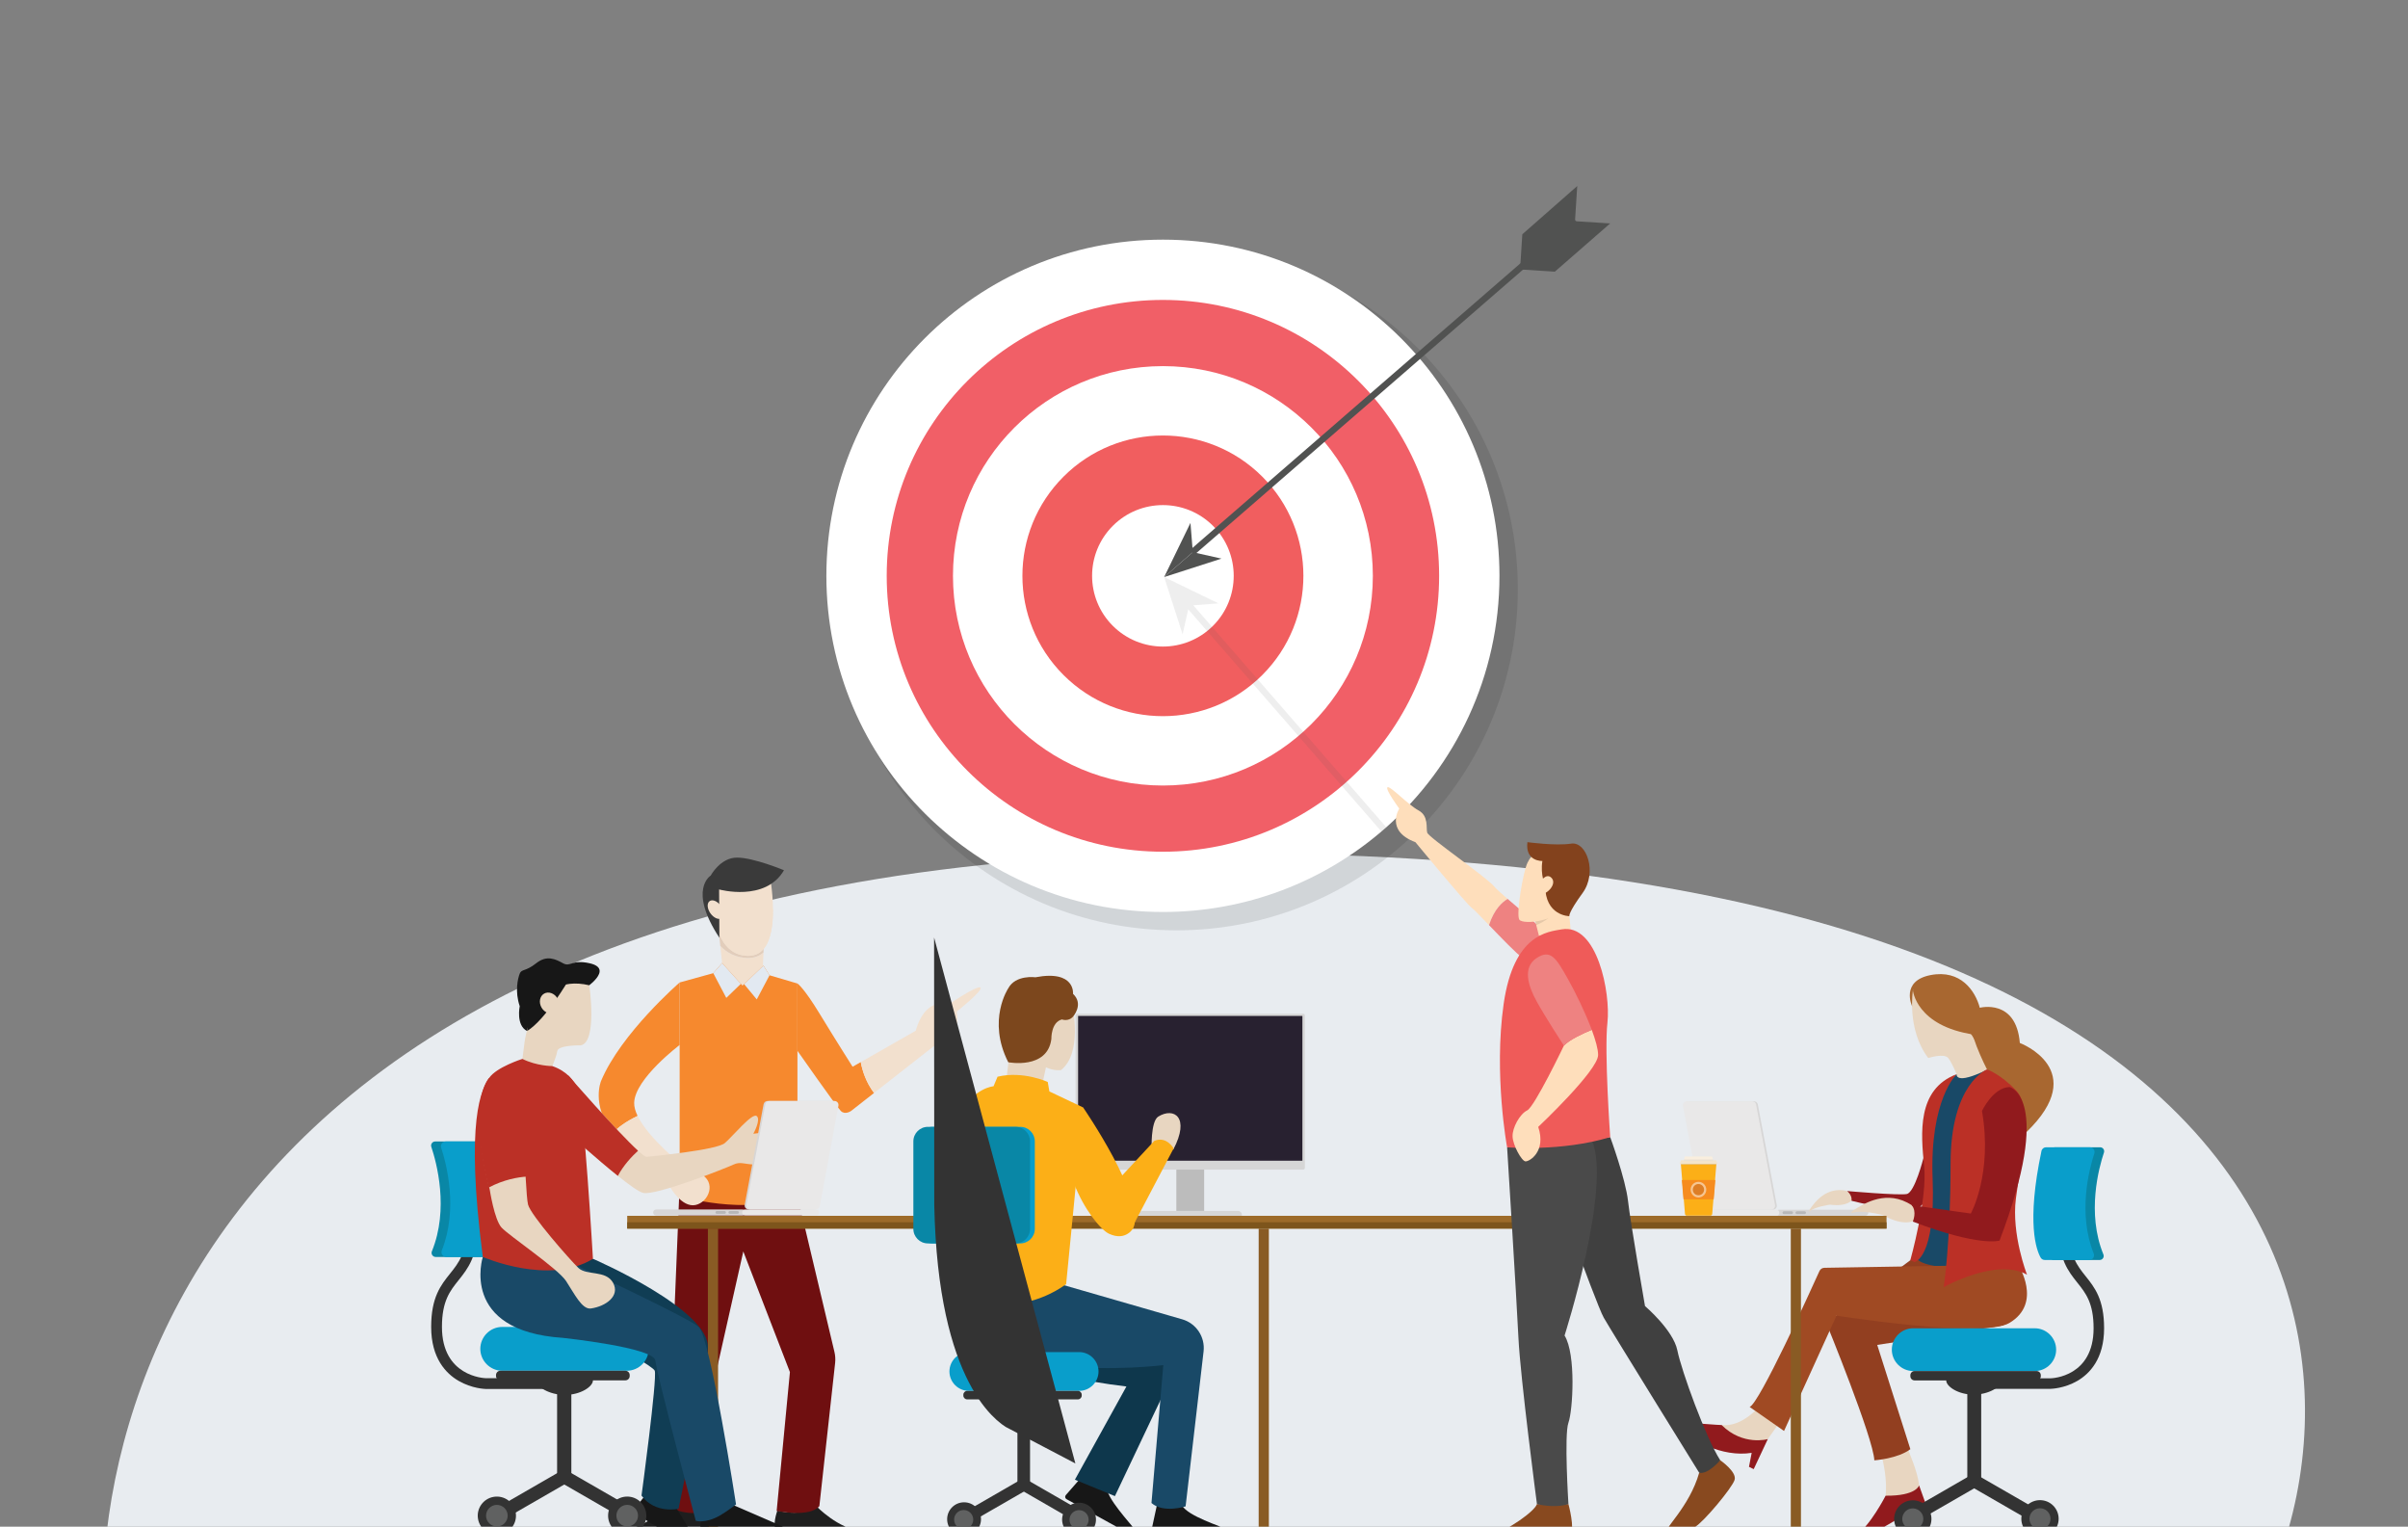 <svg width="620" height="393" viewBox="0 0 620 393" fill="none" xmlns="http://www.w3.org/2000/svg">
<rect x="0" y="0" width="620" height="393" fill="#808080" stroke="none"/>
<g clip-path="url(#clip0)">
<path d="M150.025 530.055C101.778 530.055 48.526 497.53 32.111 450.668C11.791 392.663 32.758 219.618 314.391 219.618C638.799 219.618 614.924 391.063 562.13 440.004C532.437 467.532 475.436 455.238 463.272 450.668C420.284 434.544 343.428 433.946 314.826 460.072C275.984 495.574 242.032 530.055 150.025 530.055Z" fill="#E8ECF0"/>
<path opacity="0.1" d="M390.802 151.695C390.802 177.819 379.377 201.277 361.244 217.36C360.825 217.734 360.399 218.101 359.971 218.466C344.612 231.572 324.679 239.486 302.893 239.486C254.343 239.486 214.984 200.18 214.984 151.695C214.984 103.21 254.343 63.904 302.893 63.904C351.443 63.904 390.802 103.21 390.802 151.695Z" fill="black"/>
<path d="M386.074 148.229C386.074 173.98 374.812 197.101 356.937 212.955C356.524 213.322 356.104 213.685 355.682 214.044C340.543 226.963 320.895 234.763 299.422 234.763C251.565 234.763 212.77 196.02 212.77 148.227C212.77 100.435 251.565 61.691 299.422 61.691C347.278 61.691 386.074 100.437 386.074 148.229Z" fill="white"/>
<path d="M299.421 219.25C338.698 219.25 370.538 187.453 370.538 148.229C370.538 109.005 338.698 77.208 299.421 77.208C260.145 77.208 228.305 109.005 228.305 148.229C228.305 187.453 260.145 219.25 299.421 219.25Z" fill="#F15F67"/>
<path d="M299.42 202.211C329.274 202.211 353.475 178.042 353.475 148.228C353.475 118.415 329.274 94.246 299.42 94.246C269.566 94.246 245.365 118.415 245.365 148.228C245.365 178.042 269.566 202.211 299.42 202.211Z" fill="white"/>
<path d="M324.997 173.775C339.124 159.667 339.124 136.794 324.997 122.686C310.871 108.579 287.967 108.579 273.84 122.686C259.714 136.794 259.714 159.667 273.84 173.775C287.967 187.882 310.871 187.882 324.997 173.775Z" fill="#F15E5F"/>
<path d="M312.312 161.106C319.432 153.995 319.432 142.466 312.312 135.355C305.192 128.245 293.647 128.245 286.527 135.355C279.407 142.466 279.407 153.995 286.527 161.106C293.647 168.216 305.192 168.216 312.312 161.106Z" fill="white"/>
<path d="M299.738 148.546L306.514 134.612L307.119 142.143L299.738 148.546Z" fill="#515251"/>
<path d="M299.738 148.548L314.503 143.797L307.119 142.145L299.738 148.548Z" fill="#515251"/>
<path d="M405 56.047L306.393 141.594L307.483 142.847L406.09 57.3L405 56.047Z" fill="#515251"/>
<path d="M391.379 69.359L391.958 60.31L406.099 47.887L405.528 56.828L391.379 69.359Z" fill="#515251"/>
<path d="M414.581 57.515L405.52 56.937L391.379 69.36L400.335 69.933L414.581 57.515Z" fill="#515251"/>
<path opacity="0.1" d="M346.748 201.238L335.558 188.374L323.83 174.889L312.057 161.354L307.247 155.824L313.691 155.307L299.738 148.543L304.496 163.285L305.938 156.856L310.804 162.449L322.575 175.982L334.304 189.465L345.491 202.328L355.681 214.043C356.103 213.684 356.523 213.32 356.936 212.953L346.748 201.238Z" fill="#515251"/>
<path d="M310.042 283.077H302.873V311.716H310.042V283.077Z" fill="#BCBCBC"/>
<path d="M335.526 301.088H277.391C277.145 301.088 276.945 300.888 276.945 300.643V261.409C276.945 261.163 277.145 260.964 277.391 260.964H335.526C335.772 260.964 335.972 261.163 335.972 261.409V300.643C335.972 300.888 335.77 301.088 335.526 301.088Z" fill="#D6D6D6"/>
<path d="M335.335 261.521H277.582V298.783H335.335V261.521Z" fill="#282130"/>
<path d="M319.751 313.109H293.164V312.692C293.164 312.153 293.602 311.716 294.141 311.716H318.774C319.313 311.716 319.751 312.153 319.751 312.692V313.109V313.109Z" fill="#D6D6D6"/>
<path d="M200.148 388.85C200.148 388.85 206.461 390.645 210.169 387.698C210.169 387.698 215.89 393.686 222.02 394.141C222.02 394.141 223.079 395.275 222.02 395.502C220.961 395.73 208.926 396.183 206.656 394.521C206.656 394.521 203.04 396.007 200.148 394.217C198.562 393.235 200.148 388.85 200.148 388.85Z" fill="#1E1E1E"/>
<path d="M181.992 388.514C181.992 388.514 175.843 390.264 172.231 387.393C172.231 387.393 166.658 393.227 160.686 393.668C160.686 393.668 159.653 394.772 160.686 394.993C161.719 395.215 173.44 395.656 175.652 394.035C175.652 394.035 179.174 395.484 181.992 393.74C183.536 392.786 181.992 388.514 181.992 388.514Z" fill="#1E1E1E"/>
<path d="M174.995 304.915L171.582 387.829C171.582 387.829 178.422 391.026 182.024 388.563L184.264 353.769L191.381 322.148L203.384 353.2L199.971 388.946C199.971 388.946 208.461 390.734 210.967 387.699L215.025 350.86C215.129 349.902 215.069 348.934 214.845 347.998L205.322 307.88C205.322 307.878 183.579 311.544 174.995 304.915Z" fill="#6F0F10"/>
<path d="M192.908 246.598C194.349 246.564 195.558 246.037 196.569 245.223L196.179 255.18H186.7L185.451 243.487C186.98 245.082 189.397 246.68 192.908 246.598Z" fill="#F2E0CE"/>
<path d="M196.876 237.38L196.607 244.269C195.666 245.378 194.387 246.053 192.668 246.053C188.716 246.053 186.434 243.435 185.116 240.344L184.752 236.941L196.876 237.38Z" fill="#F4E6CF"/>
<path d="M196.607 244.268C195.666 245.377 194.387 246.052 192.668 246.052C188.716 246.052 186.434 243.434 185.116 240.343C183.215 235.887 183.319 230.451 183.319 230.451L184.954 228.903L187.995 226.019L198.113 224.78C198.113 224.78 198.99 229.218 199.022 234.037C199.048 237.892 198.537 241.993 196.607 244.268Z" fill="#F2E0CE"/>
<path d="M196.606 244.267L196.57 245.221C195.559 246.035 194.35 246.561 192.91 246.595C189.399 246.679 186.981 245.081 185.453 243.485L185.117 240.342C186.436 243.433 188.72 246.051 192.67 246.051C194.386 246.053 195.665 245.376 196.606 244.267Z" fill="#E2CDBB"/>
<path d="M196.607 244.267C195.666 245.377 194.387 246.051 192.668 246.051C188.716 246.051 186.434 243.433 185.116 240.342C183.215 235.886 183.319 230.451 183.319 230.451L184.954 228.902L199.022 234.037C199.048 237.892 198.537 241.992 196.607 244.267Z" fill="#F2E0CE"/>
<path d="M185.153 228.962C185.153 228.962 197.074 232.266 201.855 224.021C201.855 224.021 194.067 220.761 189.759 220.761C185.453 220.761 182.981 225.398 182.981 225.398C182.981 225.398 177.063 228.978 185.227 241.393L185.153 228.962Z" fill="#3A3A3A"/>
<path d="M185.613 233.202C186.466 234.411 186.554 235.816 185.808 236.341C185.063 236.865 183.768 236.311 182.913 235.101C182.06 233.892 181.972 232.487 182.717 231.963C183.465 231.438 184.759 231.993 185.613 233.202Z" fill="#F2E0CE"/>
<path d="M185.922 247.894L183.652 250.514L174.994 252.906V307.88C174.994 307.88 191.656 313.1 205.321 307.88V253.177L198.134 251.056L196.568 248.554L191.169 253.72L185.922 247.894Z" fill="#F6892E"/>
<path d="M225.042 281.353L219.125 285.987C219.125 285.987 217.591 287.08 216.494 285.987C215.399 284.891 205.322 270.502 205.322 270.502V253.174C205.322 253.174 206.887 254.142 211.033 260.95C215.177 267.756 219.523 274.603 219.523 274.603L221.623 273.405C222.044 275.648 222.982 278.621 225.042 281.353Z" fill="#F6892E"/>
<path d="M174.994 252.905V268.998C174.994 268.998 163.487 277.649 163.284 283.848C163.248 284.902 163.587 286.063 164.171 287.266C161.06 288.741 159.062 290.294 157.781 291.664C157.751 291.624 157.721 291.587 157.691 291.547C152.166 284.327 154.758 278.265 154.758 278.265C159.873 266.001 174.994 252.905 174.994 252.905Z" fill="#F6892E"/>
<path d="M246.348 260.392C246.348 260.392 247.205 265.588 244.473 268.314C244.473 268.314 242.401 269.269 240.367 269.349L225.04 281.354C222.98 278.622 222.043 275.649 221.621 273.406L235.784 265.328C235.784 265.328 237.856 256.69 243.794 258.839C243.794 258.839 251.707 253.486 252.444 254.222C253.183 254.96 246.348 260.392 246.348 260.392Z" fill="#F2E0CE"/>
<path d="M179.039 310.197C175.558 310.89 172.627 305.713 172.627 305.713C172.627 305.713 163.318 298.839 157.781 291.662C159.062 290.293 161.06 288.738 164.171 287.264C167.026 293.138 175.766 299.989 175.766 299.989L180.2 302.102C184.632 304.213 182.52 309.505 179.039 310.197Z" fill="#F2E0CE"/>
<path d="M190.754 253.259L187.003 256.879L183.652 250.513L185.92 247.894L190.754 253.259Z" fill="#E2E9F1"/>
<path d="M191.582 253.324L194.849 257.269L198.134 251.055L196.567 248.555L191.582 253.324Z" fill="#E2E9F1"/>
<path d="M480.262 312.976H458.033C457.602 312.976 457.25 312.622 457.25 312.193C457.25 311.762 457.604 311.411 458.033 311.411H480.262C480.694 311.411 481.046 311.764 481.046 312.193C481.046 312.622 480.694 312.976 480.262 312.976Z" fill="#D7D6D6"/>
<path d="M457.469 310.199L452.601 284.32C452.511 283.837 452.088 283.488 451.596 283.488H434.784C434.145 283.488 433.663 284.067 433.779 284.696L438.583 310.574C438.672 311.057 439.094 311.408 439.588 311.408H456.464C457.103 311.408 457.587 310.828 457.469 310.199Z" fill="#D7D6D6"/>
<path d="M457.021 310.199L452.154 284.32C452.064 283.837 451.64 283.488 451.149 283.488H434.337C433.697 283.488 433.216 284.067 433.332 284.696L438.135 310.574C438.225 311.057 438.647 311.408 439.14 311.408H456.016C456.658 311.408 457.139 310.828 457.021 310.199Z" fill="#E9E8E8"/>
<path d="M457.397 312.975H439.008C438.615 312.975 438.293 312.653 438.293 312.26V312.123C438.293 311.729 438.615 311.408 439.008 311.408H457.397C457.791 311.408 458.112 311.729 458.112 312.123V312.26C458.112 312.653 457.789 312.975 457.397 312.975Z" fill="#E9E8E8"/>
<path d="M461.285 312.533H459.319C459.119 312.533 458.953 312.369 458.953 312.168C458.953 311.968 459.117 311.803 459.319 311.803H461.285C461.485 311.803 461.651 311.966 461.651 312.168C461.649 312.369 461.485 312.533 461.285 312.533Z" fill="#B7B7B8"/>
<path d="M464.633 312.533H462.666C462.467 312.533 462.301 312.369 462.301 312.168C462.301 311.968 462.465 311.803 462.666 311.803H464.633C464.832 311.803 464.998 311.966 464.998 312.168C464.996 312.369 464.832 312.533 464.633 312.533Z" fill="#B7B7B8"/>
<path d="M453.201 361.795C453.201 361.795 448.663 367.47 443.276 366.835C443.276 366.835 442.725 370.012 446.329 370.647C449.934 371.281 455.025 370.647 455.025 370.647L459.819 363.87L453.201 361.795Z" fill="#E8D6C1"/>
<path d="M443.278 366.835C443.278 366.835 434.245 366.454 432.42 365.48C432.42 365.48 430.638 365.31 432.972 367.936C435.304 370.562 443.266 375.221 451.013 373.992L450.32 377.592L451.534 378.184L455.163 370.452C455.163 370.454 448.793 372.298 443.278 366.835Z" fill="#911A1D"/>
<path d="M492.306 258.985C492.306 258.985 489.283 252.534 497.049 251.011C504.816 249.488 508.59 255.07 509.751 259.42C509.751 259.42 519.114 256.955 520.057 268.481C520.057 268.481 538.42 275.367 521.726 291.458L508.806 287.589L501.621 265.073L494.654 260.216L492.306 258.985Z" fill="#A86730"/>
<path d="M492.526 254.936C492.526 254.936 490.882 265.021 496.473 272.356C496.473 272.356 500.529 271.043 501.626 272.356C502.173 273.012 503.12 274.888 503.78 276.53C503.78 276.53 502.515 277.065 502.533 277.217C502.661 278.362 502.671 278.266 502.671 278.266L512.152 276.339C512.152 276.339 507.656 268.086 507.109 262.612C506.561 257.139 504.917 252.43 499.983 253.142C495.048 253.852 492.526 254.936 492.526 254.936Z" fill="#E8D6C1"/>
<path d="M499.346 257.31C499.346 257.31 507.228 263.895 509.906 270.528L513.179 264.933L506.263 257.605L499.843 254.289L499.346 257.31Z" fill="#A86730"/>
<path d="M492.527 254.936C492.527 254.936 493.351 264.113 508.229 266.326L507.645 256.714L503.677 252.927L499.347 252.053L494.839 252.811L492.527 254.936Z" fill="#A86730"/>
<path d="M527.983 357.509H508.254V354.807H527.957C528.509 354.793 539.047 354.344 539.047 341.925C539.047 335.416 537.025 332.886 534.883 330.204C532.517 327.241 530.069 324.178 530.069 316.537H532.775C532.775 323.232 534.827 325.8 536.999 328.52C539.337 331.445 541.752 334.472 541.752 341.925C541.752 349.811 538.008 353.644 534.867 355.468C531.494 357.427 528.137 357.507 527.995 357.509H527.983Z" fill="#333333"/>
<path d="M489.723 369.784C489.723 369.784 496.273 382.942 493.466 385.35C490.524 387.875 485.337 386.055 485.337 386.055C485.337 386.055 486.668 380.97 483.457 371.193L489.723 369.784Z" fill="#E8D6C1"/>
<path d="M493.465 323.208L470.223 340.566C470.223 340.566 482.379 370.276 482.593 375.921C482.593 375.921 488.669 375.496 491.868 373.045L483.338 346.209L515.863 341.166L514.689 327.787L507.651 322.355L493.465 323.208Z" fill="#923F20"/>
<path d="M476.882 308.86C476.882 308.86 475.739 310.702 471.185 310.111C471.185 310.111 467.175 310.616 465.896 311.871C465.896 311.871 465.519 311.856 466.426 310.682C467.333 309.509 470.166 305.462 475.369 306.518L477.617 307.35L476.882 308.86Z" fill="#E8D6C1"/>
<path d="M475.582 306.598C475.582 306.598 476.933 307.598 476.725 309.11C476.725 309.11 490.794 312.496 492.21 312.273C493.627 312.049 501.581 303.036 501.581 303.036L495.223 298.153C495.223 298.153 493.002 306.961 490.948 307.364C488.893 307.767 475.582 306.598 475.582 306.598Z" fill="#911A1D"/>
<path d="M503.779 276.531C503.779 276.531 503.285 279.445 511.516 275.416L517.642 285.23C517.642 285.23 515.682 307.812 516.553 312.285C517.424 316.759 519.602 325.531 519.602 325.531C519.602 325.531 497.175 328.213 493.473 324.009L496.666 306.235L496.23 289.145L498.77 281.388L503.779 276.531Z" fill="#194967"/>
<path d="M503.772 276.53C503.772 276.53 496.805 283.021 497.602 303.443C498.401 323.862 492.956 324.877 492.956 324.877L491.867 324.371C491.867 324.371 496.295 308.615 495.424 300.184C494.555 291.751 493.54 280.371 503.772 276.53Z" fill="#BB3026"/>
<path d="M492.956 314.146C492.956 314.146 490.454 315.976 484.735 312.764C484.735 312.764 479.15 311.291 476.783 312.273C476.783 312.273 476.291 312.049 478.123 310.98C479.956 309.91 485.876 306.059 492.208 310.237L494.744 312.542L492.956 314.146Z" fill="#E8D6C1"/>
<path d="M519.593 325.527L469.732 326.355C469.184 326.365 468.691 326.689 468.467 327.186C466.099 332.43 453.014 361.214 450.494 362.181L459.344 368.357L472.853 338.677C472.853 338.677 510.527 344.61 517.353 340.565C526.052 335.407 519.593 325.527 519.593 325.527Z" fill="#A04A23"/>
<path d="M485.502 385.026C485.502 385.026 481.418 392.94 478.051 394.973C478.051 394.973 477.346 396.146 480.165 395.442C482.984 394.738 494.218 387.542 494.218 387.542L496.198 391.429L497.163 390.863L494.122 382.38C494.12 382.378 493.413 385.104 485.502 385.026Z" fill="#911A1D"/>
<path d="M511.603 275.287C511.603 275.287 502.22 278.919 502.22 299.559C502.22 320.2 500.445 331.343 500.445 331.343C500.445 331.343 514.116 323.66 521.905 328.134C521.905 328.134 517.859 317.75 519.042 308.549C520.225 299.346 523.332 285.17 519.182 280.796C515.032 276.423 511.603 275.287 511.603 275.287Z" fill="#BB3026"/>
<path d="M517.421 279.822C517.421 279.822 528.842 282.548 514.836 319.346C514.836 319.346 509.88 321.068 492.497 314.469C492.497 314.469 493.646 311.887 492.209 310.237L507.437 312.388C507.437 312.388 513.111 302.129 510.31 285.99C510.31 285.99 513.111 279.966 517.421 279.822Z" fill="#911A1D"/>
<path d="M515.402 355.345C515.402 356.915 512.097 359.003 508.147 359.003C504.197 359.003 501.1 356.915 501.1 355.345C501.1 353.774 504.197 353.313 508.147 353.313C512.097 353.313 515.402 353.774 515.402 355.345Z" fill="#333333"/>
<path d="M523.893 352.935H492.61C489.579 352.935 487.098 350.458 487.098 347.429C487.098 344.402 489.577 341.924 492.61 341.924H523.893C526.924 341.924 529.406 344.4 529.406 347.429C529.406 350.456 526.926 352.935 523.893 352.935Z" fill="#099ECB"/>
<path d="M524.376 355.345H492.95C492.357 355.345 491.869 354.86 491.869 354.266V354.012C491.869 353.42 492.355 352.933 492.95 352.933H524.376C524.97 352.933 525.457 353.418 525.457 354.012V354.266C525.457 354.86 524.972 355.345 524.376 355.345Z" fill="#333333"/>
<path d="M508.322 383.02V382.815C507.337 382.815 506.531 382.011 506.531 381.027V358.333C506.531 357.349 507.337 356.545 508.322 356.545C509.307 356.545 510.112 357.349 510.112 358.333V381.029C510.112 382.011 509.307 383.02 508.322 383.02Z" fill="#333333"/>
<path d="M522.128 391.1L508.119 383.022C507.318 382.559 507.04 381.528 507.504 380.728C507.967 379.927 509 379.65 509.802 380.113L523.811 388.19C524.612 388.653 524.89 389.685 524.426 390.485C523.965 391.285 522.929 391.561 522.128 391.1Z" fill="#333333"/>
<path d="M494.474 391.1L508.482 383.022C509.283 382.559 509.561 381.528 509.097 380.728C508.634 379.927 507.601 379.65 506.8 380.113L492.791 388.19C491.99 388.653 491.712 389.685 492.176 390.485C492.639 391.285 493.672 391.561 494.474 391.1Z" fill="#333333"/>
<path d="M528.643 394.354C530.519 392.481 530.519 389.443 528.643 387.57C526.767 385.697 523.726 385.697 521.85 387.57C519.974 389.443 519.974 392.481 521.85 394.354C523.726 396.227 526.767 396.227 528.643 394.354Z" fill="#333333"/>
<path d="M527.169 392.879C528.229 391.82 528.229 390.103 527.169 389.044C526.108 387.985 524.389 387.985 523.328 389.044C522.268 390.103 522.268 391.82 523.328 392.879C524.389 393.938 526.108 393.938 527.169 392.879Z" fill="#606161"/>
<path d="M497.17 392.104C497.78 389.525 496.181 386.942 493.599 386.333C491.017 385.724 488.43 387.321 487.821 389.899C487.211 392.477 488.81 395.061 491.391 395.67C493.973 396.279 496.56 394.682 497.17 392.104Z" fill="#333333"/>
<path d="M495.138 391.624C495.482 390.166 494.579 388.706 493.119 388.361C491.66 388.017 490.197 388.92 489.853 390.377C489.508 391.835 490.412 393.296 491.871 393.64C493.331 393.984 494.793 393.081 495.138 391.624Z" fill="#606161"/>
<path d="M541.715 296.688C540.407 300.601 537.22 312.286 541.576 322.924C541.853 323.602 541.354 324.345 540.618 324.345H528.77C528.408 324.345 528.072 324.159 527.886 323.85C526.835 322.098 524.01 315.241 528.058 296.149C528.16 295.672 528.582 295.329 529.069 295.329H540.734C541.442 295.327 541.939 296.018 541.715 296.688Z" fill="#0987A6"/>
<path d="M539.238 296.91C537.899 300.995 534.94 312.303 539.074 322.679C539.392 323.478 538.812 324.344 537.953 324.344H526.468C526.037 324.344 525.637 324.116 525.423 323.743C524.332 321.837 521.697 314.915 525.627 296.288C525.745 295.729 526.24 295.328 526.812 295.328H538.087C538.91 295.328 539.494 296.128 539.238 296.91Z" fill="#099ECB"/>
<path d="M485.734 312.974H161.492V316.27H485.734V312.974Z" fill="#9D6B29"/>
<path d="M485.734 314.622H161.492V316.27H485.734V314.622Z" fill="#7D551C"/>
<path d="M184.887 316.271H182.266V395.546H184.887V316.271Z" fill="#895B24"/>
<path d="M463.703 316.271H461.082V395.546H463.703V316.271Z" fill="#895B24"/>
<path d="M326.7 316.271H324.078V395.546H326.7V316.271Z" fill="#895B24"/>
<path d="M296.514 295.903C296.514 295.903 296.23 288.66 298.228 287.431C302.248 284.956 306.484 287.57 302.107 295.903H296.514Z" fill="#E8D6C1"/>
<path d="M297.907 387.31L296.328 394.603C296.236 395.028 296.56 395.427 296.996 395.427H316.765C317.502 395.427 317.716 394.42 317.041 394.124C313.842 392.722 306.025 390.317 304.347 387.567C304.235 387.382 304.041 387.262 303.825 387.242L298.634 386.775C298.292 386.745 297.981 386.973 297.907 387.31Z" fill="#171717"/>
<path d="M279.333 379.248L274.422 384.869C274.136 385.196 274.226 385.703 274.606 385.913L291.911 395.457C292.557 395.812 293.232 395.034 292.784 394.449C290.662 391.676 284.984 385.799 284.844 382.582C284.834 382.367 284.724 382.167 284.546 382.046L280.228 379.132C279.945 378.939 279.561 378.989 279.333 379.248Z" fill="#171717"/>
<path d="M244.624 332.76C244.624 332.76 243.867 351.407 290.023 356.914L276.761 380.905L287.064 385.128L301.676 354.332L302.573 347.961L244.624 332.76Z" fill="#0E374C"/>
<path d="M272.093 330.299L304.382 339.615C307.995 340.657 310.323 344.153 309.891 347.883L305.262 387.775C305.262 387.775 299.525 389.613 296.476 386.903L299.523 351.408C299.523 351.408 246.869 358.041 244.455 332.288L272.093 330.299Z" fill="#194967"/>
<path d="M276.102 258.98C276.102 258.98 278.832 270.952 273.195 275.456C273.195 275.456 271.465 275.753 269.303 274.746L268.09 280.435L258.891 279.724L261.146 261.233L265.598 254.951H272.364L276.102 258.98Z" fill="#E8D6C1"/>
<path d="M276.279 261.705C276.279 261.705 279.129 258.505 276.279 255.837C276.279 255.837 276.933 249.613 266.605 251.569C266.605 251.569 261.501 250.858 259.601 254.414C259.601 254.414 254.082 262.593 259.601 273.441C259.601 273.441 269.69 275.396 270.699 267.454C270.699 267.454 270.581 263.138 273.428 262.422C273.43 262.422 275.033 263.068 276.279 261.705Z" fill="#7C471D"/>
<path d="M257.164 360.23C257.164 361.655 260.163 363.549 263.748 363.549C267.33 363.549 270.142 361.655 270.142 360.23C270.142 358.806 267.33 358.387 263.748 358.387C260.163 358.387 257.164 358.804 257.164 360.23Z" fill="#333333"/>
<path d="M249.458 358.041H277.842C280.593 358.041 282.843 355.794 282.843 353.046C282.843 350.299 280.593 348.052 277.842 348.052H249.458C246.707 348.052 244.457 350.299 244.457 353.046C244.457 355.794 246.707 358.041 249.458 358.041Z" fill="#099ECB"/>
<path d="M249.02 360.23H277.535C278.075 360.23 278.516 359.789 278.516 359.25V359.021C278.516 358.482 278.075 358.041 277.535 358.041H249.02C248.481 358.041 248.039 358.482 248.039 359.021V359.25C248.039 359.789 248.481 360.23 249.02 360.23Z" fill="#333333"/>
<path d="M263.587 383.831C264.48 383.831 265.212 383.1 265.212 382.208V362.941C265.212 362.049 264.48 361.318 263.587 361.318C262.694 361.318 261.963 362.049 261.963 362.941V382.208C261.963 383.1 262.694 383.831 263.587 383.831Z" fill="#333333"/>
<path d="M251.065 391.199L263.774 383.87C264.502 383.451 264.754 382.513 264.334 381.787C263.914 381.061 262.975 380.809 262.248 381.228L249.538 388.557C248.811 388.976 248.559 389.914 248.979 390.641C249.398 391.367 250.337 391.618 251.065 391.199Z" fill="#333333"/>
<path d="M276.152 391.199L263.442 383.87C262.715 383.451 262.463 382.513 262.883 381.787C263.302 381.061 264.242 380.809 264.969 381.228L277.679 388.557C278.406 388.976 278.658 389.914 278.238 390.641C277.819 391.367 276.88 391.618 276.152 391.199Z" fill="#333333"/>
<path d="M248.225 395.425C250.632 395.425 252.583 393.476 252.583 391.073C252.583 388.669 250.632 386.721 248.225 386.721C245.818 386.721 243.867 388.669 243.867 391.073C243.867 393.476 245.818 395.425 248.225 395.425Z" fill="#333333"/>
<path d="M248.124 393.634C249.484 393.634 250.588 392.532 250.588 391.173C250.588 389.814 249.484 388.713 248.124 388.713C246.763 388.713 245.66 389.814 245.66 391.173C245.66 392.532 246.763 393.634 248.124 393.634Z" fill="#606161"/>
<path d="M278.828 395.408C281.17 394.856 282.621 392.512 282.068 390.173C281.514 387.834 279.167 386.385 276.825 386.937C274.483 387.49 273.032 389.834 273.585 392.173C274.139 394.512 276.486 395.96 278.828 395.408Z" fill="#333333"/>
<path d="M280.11 392.145C280.631 390.89 280.034 389.451 278.777 388.931C277.52 388.411 276.079 389.007 275.558 390.262C275.037 391.517 275.634 392.957 276.891 393.477C278.148 393.997 279.59 393.401 280.11 392.145Z" fill="#606161"/>
<path d="M270.188 280.959L269.772 278.524C269.772 278.524 263.482 275.597 256.847 277.163L255.81 279.628C255.81 279.628 236.23 280.789 244.622 332.758C244.622 332.758 259.898 340.973 274.502 330.579C274.502 330.579 278.194 293.208 278.866 285.071L270.188 280.959Z" fill="#FCAF17"/>
<path d="M278.87 285.071C278.87 285.071 295.112 308.613 291.816 316.084C291.816 316.084 289.961 319.63 285.563 317.603C281.166 315.577 268.08 295.841 278.87 285.071Z" fill="#FCAF17"/>
<path d="M240.127 320.079H262.71C264.762 320.079 266.442 318.403 266.442 316.352V293.8C266.442 291.75 264.764 290.072 262.71 290.072H240.127C238.075 290.072 236.395 291.748 236.395 293.8V316.352C236.395 318.401 238.075 320.079 240.127 320.079Z" fill="#099ECB"/>
<path d="M238.9 320.079H261.483C263.535 320.079 265.216 318.403 265.216 316.352V293.8C265.216 291.75 263.537 290.072 261.483 290.072H238.9C236.848 290.072 235.168 291.748 235.168 293.8V316.352C235.168 318.401 236.848 320.079 238.9 320.079Z" fill="#0987A6"/>
<path d="M249.01 312.303C252.649 312.303 255.6 309.357 255.6 305.723C255.6 302.088 252.649 299.142 249.01 299.142C245.37 299.142 242.42 302.088 242.42 305.723C242.42 309.357 245.37 312.303 249.01 312.303Z" fill="#333333"/>
<path d="M263.65 360.229C263.65 360.229 249.006 352.588 249.006 305.722L263.65 360.229Z" stroke="#333333" stroke-width="17" stroke-miterlimit="10"/>
<path d="M290.806 317.264L302.176 295.629C302.176 295.629 300.391 292.381 297.22 293.668L282.844 309.138L290.806 317.264Z" fill="#FCAF17"/>
<path d="M142.57 281.269L147.288 292.577C147.288 292.577 153.726 298.417 159.081 302.694C161.928 304.966 164.47 306.798 165.579 307.074C168.774 307.87 186.92 300.694 188.807 299.804C190.693 298.914 191.492 299.752 194.831 299.804C198.17 299.856 203.397 293.591 203.688 291.996C203.978 290.402 193.962 291.853 193.962 291.853C193.962 291.853 195.994 288.229 194.833 287.293C193.672 286.357 188.737 292.433 186.631 294.245C184.527 296.057 168.34 297.579 166.526 297.797C166.214 297.835 165.407 297.236 164.286 296.219C158.901 291.334 146.257 276.787 146.257 276.787L142.57 281.269Z" fill="#E8D6C1"/>
<path d="M142.57 281.269L147.288 292.577C147.288 292.577 153.726 298.418 159.081 302.694C160.531 299.97 162.647 297.715 164.284 296.219C158.899 291.334 146.255 276.787 146.255 276.787L142.57 281.269Z" fill="#BB3026"/>
<path d="M180.411 391.738C180.411 391.738 179.798 397.578 181.041 397.834C182.283 398.089 202.023 396.643 203.06 395.236C204.097 393.829 201.779 393.061 201.779 393.061L188.691 387.386L180.411 391.738Z" fill="#171717"/>
<path d="M165.832 385.339C165.832 385.339 162.842 388.743 163.512 389.455C164.179 390.168 177.251 398.03 178.532 397.605C179.81 397.18 178.695 395.667 178.695 395.667L172.985 386.279L165.832 385.339Z" fill="#171717"/>
<path d="M152.671 324.039C152.671 324.039 183.218 337.241 182.245 347.22C181.282 357.099 174.708 388.382 174.708 388.382C174.708 388.382 168.674 389.786 165.175 384.993C165.175 384.993 169.253 354.854 168.582 352.859C167.908 350.864 136.568 334.878 136.568 334.878L135.715 325.609L152.671 324.039Z" fill="#103D54"/>
<path d="M125.126 357.548H145.343V354.779H125.154C124.589 354.765 113.791 354.304 113.791 341.579C113.791 334.91 115.863 332.316 118.057 329.57C120.483 326.535 122.988 323.396 122.988 315.566H120.215C120.215 322.427 118.113 325.059 115.887 327.844C113.491 330.841 111.016 333.942 111.016 341.581C111.016 349.662 114.852 353.587 118.071 355.459C121.528 357.468 124.966 357.548 125.112 357.55L125.126 357.548Z" fill="#333333"/>
<path d="M138.014 355.329C138.014 356.94 141.4 359.077 145.449 359.077C149.497 359.077 152.67 356.94 152.67 355.329C152.67 353.719 149.495 353.246 145.449 353.246C141.402 353.246 138.014 353.721 138.014 355.329Z" fill="#333333"/>
<path d="M129.317 352.859H161.37C164.477 352.859 167.019 350.321 167.019 347.218C167.019 344.115 164.477 341.577 161.37 341.577H129.317C126.21 341.577 123.668 344.115 123.668 347.218C123.668 350.321 126.21 352.859 129.317 352.859Z" fill="#099ECB"/>
<path d="M128.822 355.33H161.023C161.633 355.33 162.13 354.833 162.13 354.224V353.965C162.13 353.356 161.633 352.859 161.023 352.859H128.822C128.212 352.859 127.715 353.356 127.715 353.965V354.224C127.715 354.833 128.212 355.33 128.822 355.33Z" fill="#333333"/>
<path d="M145.274 381.985C146.283 381.985 147.108 381.161 147.108 380.153V358.393C147.108 357.386 146.283 356.562 145.274 356.562C144.265 356.562 143.439 357.386 143.439 358.393V380.153C143.439 381.161 144.265 381.985 145.274 381.985Z" fill="#333333"/>
<path d="M131.126 390.304L145.481 382.029C146.302 381.556 146.585 380.496 146.112 379.676C145.638 378.856 144.577 378.572 143.756 379.045L129.402 387.321C128.581 387.793 128.297 388.853 128.77 389.673C129.246 390.493 130.305 390.777 131.126 390.304Z" fill="#333333"/>
<path d="M159.459 390.304L145.105 382.029C144.284 381.556 144 380.496 144.473 379.676C144.947 378.856 146.008 378.572 146.829 379.045L161.184 387.321C162.005 387.793 162.289 388.853 161.815 389.673C161.34 390.493 160.281 390.777 159.459 390.304Z" fill="#333333"/>
<path d="M128.718 395.017C131.401 394.582 133.223 392.057 132.787 389.378C132.352 386.699 129.824 384.879 127.141 385.314C124.458 385.749 122.636 388.274 123.072 390.953C123.507 393.632 126.035 395.452 128.718 395.017Z" fill="#333333"/>
<path d="M130.503 391.23C131.092 389.812 130.417 388.186 128.997 387.598C127.577 387.011 125.948 387.685 125.36 389.103C124.772 390.521 125.446 392.147 126.866 392.735C128.287 393.322 129.915 392.649 130.503 391.23Z" fill="#606161"/>
<path d="M164.971 393.637C166.893 391.718 166.893 388.606 164.971 386.687C163.049 384.768 159.933 384.768 158.011 386.687C156.089 388.606 156.089 391.718 158.011 393.637C159.933 395.557 163.049 395.557 164.971 393.637Z" fill="#333333"/>
<path d="M163.459 392.128C164.546 391.042 164.546 389.282 163.459 388.197C162.372 387.111 160.61 387.111 159.523 388.197C158.436 389.282 158.436 391.042 159.523 392.128C160.61 393.213 162.372 393.213 163.459 392.128Z" fill="#606161"/>
<path d="M111.054 295.227C112.394 299.236 115.661 311.208 111.198 322.109C110.914 322.804 111.425 323.566 112.177 323.566H124.317C124.687 323.566 125.033 323.374 125.222 323.057C126.299 321.261 129.195 314.237 125.047 294.674C124.943 294.185 124.511 293.834 124.01 293.834H112.057C111.334 293.832 110.824 294.54 111.054 295.227Z" fill="#0987A6"/>
<path d="M113.592 295.454C114.965 299.641 117.996 311.226 113.76 321.86C113.434 322.678 114.028 323.566 114.909 323.566H126.676C127.117 323.566 127.529 323.334 127.747 322.951C128.866 321 131.565 313.906 127.539 294.82C127.417 294.247 126.912 293.836 126.324 293.836H114.771C113.928 293.832 113.328 294.654 113.592 295.454Z" fill="#099ECB"/>
<path d="M124.316 323.564C124.316 323.564 118.132 342.629 144.921 344.393C144.921 344.393 168.419 346.877 168.74 350.243C169.062 353.61 179.146 391.481 179.146 391.481C179.146 391.481 181.568 392.261 185.293 390.164C186.909 389.254 189.515 387.28 189.515 387.28C189.515 387.28 182.865 344.135 179.896 341.579C176.926 339.023 146.669 324.917 146.669 324.917L124.316 323.564Z" fill="#194967"/>
<path d="M150.501 254.544C150.501 254.544 158.315 249.42 151.803 247.961C147.168 246.922 146.92 249.017 144.968 247.961C143.016 246.906 140.818 245.766 138.05 247.961C135.283 250.156 134.306 249.388 133.818 250.625C133.331 251.862 132.516 255.195 133.818 259.014C133.818 259.014 132.785 263.941 135.715 265.405L143.991 260.233L150.501 254.544Z" fill="#171717"/>
<path d="M151.732 253.631C151.732 253.631 153.864 268.272 149.532 269.092C149.532 269.092 143.713 268.992 143.487 270.557C143.262 272.121 141.787 275.436 141.787 275.436C141.787 275.436 136.624 274.607 134.504 272.582L134.959 269.092C134.957 269.09 136.654 250.04 151.732 253.631Z" fill="#E8D6C1"/>
<path d="M146.489 252.141C146.489 252.141 140.536 262.465 135.715 265.402L136.808 253.797L141.142 250.85L146.489 252.141Z" fill="#171717"/>
<path d="M142.889 260.618C144.022 259.965 144.315 258.352 143.542 257.016C142.77 255.679 141.225 255.126 140.091 255.78C138.958 256.433 138.665 258.046 139.438 259.382C140.21 260.718 141.755 261.272 142.889 260.618Z" fill="#E8D6C1"/>
<path d="M142.211 274.432C142.211 274.432 138.167 274.422 134.501 272.582C134.501 272.582 127.801 274.703 125.933 277.501C124.067 280.298 119.665 288.051 124.316 323.563C124.316 323.563 141.362 331.03 152.67 324.038C152.67 324.038 150.278 283.134 148.805 280.221C147.864 278.355 146.12 275.791 142.211 274.432Z" fill="#BB3026"/>
<path d="M125.994 305.817C126.028 305.952 126.062 306.088 126.098 306.226C126.098 306.226 127.263 313.928 129.129 315.991C130.997 318.055 143.6 326.513 145.734 329.744C147.867 332.976 149.846 337.155 152.137 336.828C155.994 336.277 159.712 333.595 157.854 330.227C155.994 326.856 151.036 328.439 148.901 326.376C146.767 324.312 136.644 312.829 135.955 310.077C135.739 309.213 135.527 306.479 135.343 303.133C134.938 295.822 134.646 285.597 134.646 285.597C134.646 285.597 134.003 278.725 126.096 279.066C126.098 279.064 120.577 284.426 125.994 305.817Z" fill="#E8D6C1"/>
<path d="M125.826 305.702C129.699 303.642 133.321 303.026 135.683 302.872C135.255 295.166 134.948 284.387 134.948 284.387C134.948 284.387 134.27 277.141 125.936 277.502C125.936 277.5 120.116 283.153 125.826 305.702Z" fill="#BB3026"/>
<path d="M168.945 312.906H191.174C191.606 312.906 191.958 312.553 191.958 312.124C191.958 311.693 191.604 311.342 191.174 311.342H168.945C168.514 311.342 168.162 311.695 168.162 312.124C168.16 312.553 168.514 312.906 168.945 312.906Z" fill="#D7D6D6"/>
<path d="M191.74 310.13L196.608 284.251C196.698 283.768 197.121 283.419 197.613 283.419H214.425C215.065 283.419 215.546 283.998 215.43 284.626L210.627 310.505C210.537 310.988 210.115 311.339 209.622 311.339H192.746C192.104 311.339 191.623 310.758 191.74 310.13Z" fill="#D7D6D6"/>
<path d="M192.186 310.13L197.053 284.251C197.143 283.768 197.567 283.419 198.058 283.419H214.87C215.51 283.419 215.991 283.998 215.875 284.626L211.072 310.505C210.982 310.988 210.56 311.339 210.067 311.339H193.191C192.551 311.339 192.068 310.758 192.186 310.13Z" fill="#E9E8E8"/>
<path d="M191.811 312.905H210.2C210.593 312.905 210.915 312.584 210.915 312.191V312.053C210.915 311.66 210.593 311.339 210.2 311.339H191.811C191.417 311.339 191.096 311.66 191.096 312.053V312.191C191.096 312.584 191.417 312.905 191.811 312.905Z" fill="#E9E8E8"/>
<path d="M187.922 312.464H189.889C190.088 312.464 190.254 312.3 190.254 312.099C190.254 311.899 190.09 311.733 189.889 311.733H187.922C187.722 311.733 187.557 311.897 187.557 312.099C187.557 312.3 187.72 312.464 187.922 312.464Z" fill="#B7B7B8"/>
<path d="M184.577 312.464H186.543C186.743 312.464 186.908 312.3 186.908 312.099C186.908 311.899 186.745 311.733 186.543 311.733H184.577C184.377 311.733 184.211 311.897 184.211 312.099C184.211 312.3 184.375 312.464 184.577 312.464Z" fill="#B7B7B8"/>
<path d="M441.919 299.662L441.907 299.81L441.579 303.749L441.165 308.723L440.85 312.515C440.832 312.748 440.636 312.93 440.402 312.93H434.294C434.058 312.93 433.862 312.748 433.846 312.515L433.531 308.723L433.117 303.749L432.789 299.81L432.777 299.662H441.919Z" fill="#FCAF17"/>
<path d="M442.195 299.662H432.5L432.776 298.677H441.919L442.195 299.662Z" fill="#F3E4CA"/>
<path d="M441.086 298.677H433.533L433.575 298.529L433.615 298.388L433.809 297.701H440.812L441.004 298.388L441.046 298.529L441.086 298.677Z" fill="#F9EEDE"/>
<path d="M441.651 303.866L441.256 308.627C441.252 308.683 441.206 308.725 441.15 308.725H433.545C433.489 308.725 433.443 308.683 433.439 308.627L433.043 303.866C433.037 303.804 433.087 303.75 433.149 303.75H441.545C441.607 303.75 441.657 303.802 441.651 303.866Z" fill="#F68C1F"/>
<path opacity="0.1" d="M441.086 298.676H433.533L433.575 298.528H441.046L441.086 298.676Z" fill="black"/>
<path opacity="0.1" d="M441.921 299.662L441.909 299.808H432.789L432.777 299.662H441.921Z" fill="black"/>
<path d="M437.309 308.249C438.423 308.249 439.325 307.348 439.325 306.236C439.325 305.124 438.423 304.223 437.309 304.223C436.196 304.223 435.293 305.124 435.293 306.236C435.293 307.348 436.196 308.249 437.309 308.249Z" fill="#F6C592"/>
<path d="M437.308 307.684C438.109 307.684 438.759 307.036 438.759 306.236C438.759 305.436 438.109 304.787 437.308 304.787C436.507 304.787 435.857 305.436 435.857 306.236C435.857 307.036 436.507 307.684 437.308 307.684Z" fill="#DD7E27"/>
<path d="M442.913 375.892C442.913 375.892 447.246 378.871 446.615 380.948C445.984 383.025 438.567 391.881 436.435 393.048C434.305 394.216 430.201 395.161 429.096 394.531C427.991 393.9 435.006 387.96 437.496 379.114L442.913 375.892Z" fill="#88491F"/>
<path d="M414.589 292.715C414.589 292.715 418.547 303.52 419.172 309.135C419.798 314.75 423.546 336.207 423.546 336.207C423.546 336.207 430.835 342.411 431.876 347.609C432.917 352.809 439.165 370.069 442.914 375.892C442.914 375.892 439.791 379.63 437.499 379.113C437.499 379.113 415.008 342.84 412.926 339.192C410.844 335.547 396.408 295.081 396.408 295.081L414.589 292.715Z" fill="#404040"/>
<path d="M403.828 387.174C403.828 387.174 405.575 393.431 404.362 395.499C404.362 395.499 399.866 395.072 398.01 395.997C396.153 396.923 382.666 398.278 381.023 396.853C381.023 396.853 381.595 395.499 384.734 394.786C387.875 394.074 395.212 389.042 395.718 387.174H403.828Z" fill="#88491F"/>
<path d="M388.043 295.338C388.043 295.338 390.461 333.987 390.958 344.356C391.456 354.726 395.724 387.171 395.724 387.171C395.724 387.171 400.134 388.367 403.832 387.171C403.832 387.171 402.695 369.356 403.832 366.231C404.969 363.107 405.824 348.618 402.837 343.787C402.837 343.787 415.097 305.449 409.842 293.444L388.043 295.338Z" fill="#4A4A4A"/>
<path d="M360.273 208.156C360.273 208.156 356.565 213.867 364.431 216.79C364.431 216.79 377.573 232.734 378.867 233.63C379.395 233.995 381.217 235.887 383.381 238.137C384.72 234.001 386.838 232.175 388.185 231.399C386.55 229.996 385.265 228.863 384.772 228.258C382.75 225.774 367.804 215.563 367.466 214.328C367.129 213.093 367.918 210.064 365.218 208.603C362.521 207.144 357.913 202.208 357.24 202.657C356.567 203.106 360.273 208.156 360.273 208.156Z" fill="#FEDEBB"/>
<path d="M383.383 238.137C386.534 241.413 390.412 245.448 392.077 246.647C394.886 248.667 398.954 247.096 400.461 244.628C401.66 242.663 393.244 235.738 388.186 231.4C386.84 232.175 384.722 234.002 383.383 238.137Z" fill="#EE8281"/>
<path d="M394.322 233.292L394.94 235.74L395.547 238.147L396.248 240.917L404.455 239.777L404.069 235.842L403.442 231.957L394.322 233.292Z" fill="#FEDEBB"/>
<path d="M402.071 239.242C398.64 239.857 389.732 240.354 387.149 258.46C384.565 276.567 388.04 295.338 388.04 295.338C388.04 295.338 402.027 296.539 414.589 292.714C414.589 292.714 413.03 270.782 413.876 263.219C414.721 255.659 411.248 237.596 402.071 239.242Z" fill="#EF5B59"/>
<path d="M389.448 292.554C389.524 294.792 391.765 298.883 392.77 298.961C393.776 299.039 398.179 296.415 396.055 290.085C396.055 290.085 411.475 275.575 411.475 271.56C411.475 270.075 410.819 267.734 409.84 265.104C407.74 265.963 404.186 267.573 402.665 269.167C402.665 269.167 395.116 284.913 393.21 285.839C391.302 286.765 389.37 290.317 389.448 292.554Z" fill="#FEDEBB"/>
<path d="M395.63 257.745C397.794 261.682 402.664 269.169 402.664 269.169C404.184 267.573 407.739 265.964 409.839 265.106C408.172 260.629 405.569 255.313 403.669 251.958C400.654 246.633 399.263 244.24 395.63 246.633C391.958 249.051 393.466 253.81 395.63 257.745Z" fill="#EE8281"/>
<path opacity="0.1" d="M394.938 235.741L395.545 238.148C396.704 237.661 399.523 236.314 399.619 234.697L394.938 235.741Z" fill="black"/>
<path d="M400.518 219.481C396.066 218.617 394.434 219.724 393.297 222.073C392.162 224.423 390.296 235.36 391.187 236.737C392.08 238.114 401.977 237.304 403.437 231.956C404.9 226.61 406.361 220.614 400.518 219.481Z" fill="#FEDEBB"/>
<path d="M397.853 227.887C397.853 227.887 396.552 225.34 397.124 221.635C397.124 221.635 392.652 221.825 393.269 216.788C393.269 216.788 400.548 217.786 404.545 217.167C408.541 216.549 411.3 224.626 407.494 229.854C403.687 235.08 404.069 235.84 404.069 235.84C404.069 235.84 397.773 235.802 397.853 227.887Z" fill="#83421D"/>
<path d="M396.598 227.005C396.598 227.005 398.12 224.535 399.499 226.007C400.877 227.48 398.548 230.188 396.598 230.236V227.005Z" fill="#FEDEBB"/>
</g>
<defs>
<clipPath id="clip0">
<rect width="620" height="393" rx="24" fill="white"/>
</clipPath>
</defs>
</svg>
